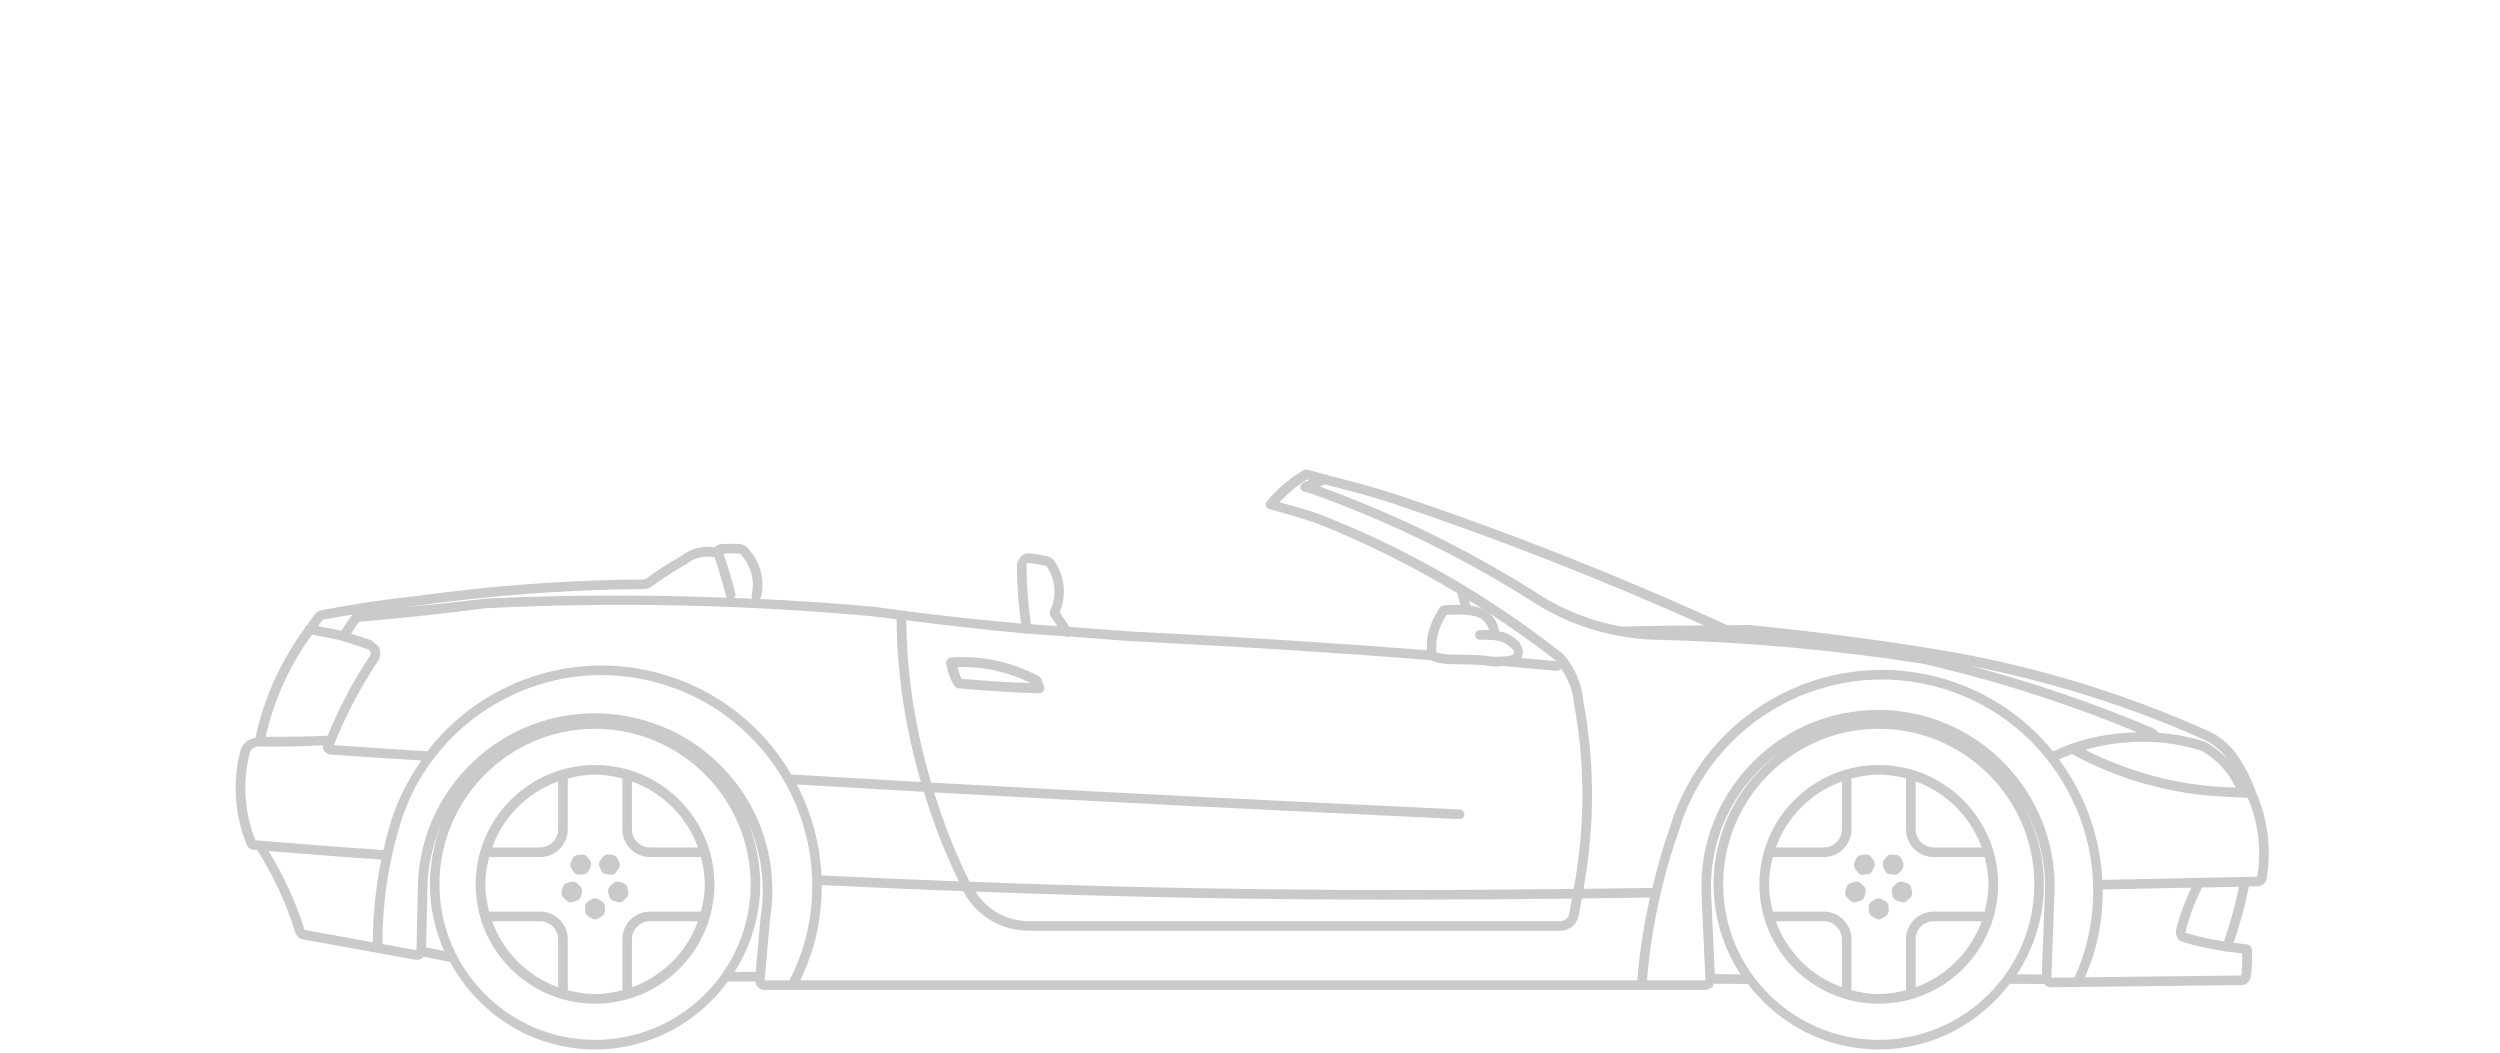 <svg width="477" height="201" viewBox="0 0 477 201" fill="none" xmlns="http://www.w3.org/2000/svg">
<path d="M344.287 140.665C343.356 141.13 342.462 141.658 341.585 142.213C342.471 141.667 343.356 141.13 344.287 140.665ZM196.181 107.41C196.002 107.41 195.859 107.544 195.859 107.714C195.859 111.489 196.164 115.319 196.7 119.103C198.374 119.255 200.047 119.318 201.72 119.452C201.282 118.79 200.853 118.128 200.405 117.474C200.379 117.438 200.405 117.394 200.379 117.349C200.325 117.242 200.325 117.143 200.316 117.018C200.307 116.902 200.297 116.803 200.334 116.687C200.352 116.643 200.325 116.598 200.343 116.553C201.641 113.914 201.444 110.738 199.824 108.268C199.797 108.241 199.815 108.196 199.797 108.161C199.788 108.143 199.753 108.152 199.743 108.125C199.708 108.036 199.627 107.973 199.538 107.946H199.529C198.401 107.687 197.31 107.508 196.191 107.409H196.181V107.41ZM84.246 157.244C82.439 161.395 81.446 165.878 81.535 170.53C81.535 170.539 81.535 170.539 81.535 170.548C81.535 170.557 81.535 170.566 81.535 170.575L81.311 180.747L84.747 181.445C83.02 177.544 82.018 173.259 82.018 168.732C82.019 164.669 82.842 160.813 84.246 157.244ZM432.888 162.764C432.888 164.383 432.754 166.002 432.477 167.622V167.631C432.342 168.454 431.627 169.054 430.795 169.089C430.776 169.089 430.768 169.107 430.75 169.107L429.095 169.143C428.362 172.775 427.377 176.363 426.178 179.861C427.055 179.96 427.932 180.138 428.818 180.192C428.917 180.201 428.969 180.281 429.059 180.317C429.184 180.361 429.31 180.388 429.399 180.487C429.48 180.558 429.489 180.666 429.534 180.764C429.579 180.871 429.668 180.952 429.668 181.068C429.668 181.095 429.668 181.131 429.668 181.157C429.668 181.166 429.668 181.166 429.668 181.166V181.175C429.731 182.91 429.668 184.655 429.472 186.373C429.462 186.436 429.409 186.472 429.391 186.534C429.212 187.339 428.541 187.957 427.709 187.957L396.467 188.314L391.366 188.368H391.357C390.875 188.368 390.426 188.18 390.086 187.849C390.06 187.822 390.068 187.777 390.041 187.75L383.457 187.705C377.695 195.274 368.686 200.24 358.468 200.24C348.26 200.24 339.259 195.293 333.497 187.741L326.984 187.696C326.903 187.893 326.921 188.126 326.778 188.287C326.599 188.484 326.331 188.511 326.098 188.609C326.088 188.618 326.079 188.609 326.071 188.618C325.883 188.699 325.74 188.868 325.525 188.878V188.851C325.499 188.851 325.48 188.878 325.445 188.878H145.828C144.906 188.878 144.208 188.153 144.11 187.258L138.867 187.303C133.123 195.105 123.943 200.24 113.529 200.24C101.541 200.24 91.224 193.431 85.892 183.554L80.81 182.516C80.775 182.552 80.784 182.605 80.747 182.641C80.416 182.963 79.977 183.142 79.513 183.142C79.495 183.142 79.477 183.142 79.468 183.142C79.459 183.142 79.459 183.133 79.45 183.133C79.441 183.133 79.432 183.142 79.423 183.142C79.369 183.142 79.316 183.133 79.262 183.124L57.754 179.223C57.745 179.223 57.745 179.214 57.736 179.214C57.074 179.08 56.546 178.614 56.358 177.979C56.358 177.97 56.358 177.97 56.358 177.97C54.649 172.396 52.179 167.099 49.057 162.188L48.279 162.125C48.26 162.125 48.26 162.107 48.243 162.107C47.751 162.053 47.322 161.758 47.134 161.293C44.773 155.611 44.324 149.206 45.863 143.256C46.212 141.878 47.384 141.019 48.735 140.787C50.319 133.254 53.566 126.15 58.093 119.941V119.932C58.138 119.637 58.317 119.431 58.559 119.297C59.122 118.555 59.615 117.767 60.213 117.051C60.473 116.738 60.84 116.523 61.234 116.443C61.243 116.443 61.243 116.443 61.243 116.443C61.243 116.443 61.243 116.443 61.252 116.443C67.47 115.244 73.831 114.304 80.157 113.633H80.166C82.519 113.311 84.881 113.016 87.252 112.738C98.99 111.387 110.952 110.644 122.824 110.555C123.003 110.555 123.164 110.492 123.316 110.385C125.41 108.828 127.62 107.397 129.91 106.135H129.919C131.727 104.65 134.026 104.077 136.29 104.444C136.647 104.113 137.067 103.854 137.56 103.818C137.596 103.809 137.614 103.809 137.632 103.809L137.641 103.818C138.276 103.774 138.92 103.747 139.555 103.747C140.11 103.747 140.665 103.765 141.21 103.81H141.22C141.22 103.81 141.22 103.81 141.229 103.81C141.828 103.855 142.347 104.168 142.705 104.624C142.732 104.642 142.759 104.642 142.777 104.66C142.812 104.696 142.831 104.741 142.857 104.776C142.866 104.785 142.875 104.785 142.875 104.794C142.875 104.794 142.875 104.794 142.875 104.803C145.094 107.29 145.971 110.672 145.211 113.911C145.175 114.063 145.076 114.17 144.978 114.278C152.136 114.636 159.276 115.092 166.379 115.736C166.388 115.736 166.388 115.745 166.397 115.745C166.406 115.745 166.416 115.736 166.424 115.736C175.827 117.06 185.32 118.125 194.83 118.975C194.32 115.226 194.024 111.451 194.024 107.711C194.024 107.461 194.131 107.228 194.293 107.058C194.588 106.235 195.241 105.573 196.163 105.573L196.172 105.636C196.235 105.627 196.288 105.564 196.351 105.573C197.541 105.68 198.748 105.877 199.956 106.163H199.965C200.538 106.297 201.003 106.709 201.299 107.219C201.308 107.237 201.343 107.237 201.353 107.255C201.379 107.3 201.388 107.336 201.416 107.372C201.416 107.39 201.425 107.399 201.434 107.408C201.434 107.408 201.434 107.417 201.434 107.426C203.214 110.244 203.465 113.76 202.176 116.82C202.803 117.741 203.42 118.672 204.029 119.602C209.621 120.023 215.221 120.506 220.804 120.756C237.937 121.615 255.232 122.724 272.248 124.057C272.248 123.091 272.239 122.116 272.445 121.122C272.633 120.156 272.972 119.154 273.456 118.134C273.822 117.374 274.243 116.649 274.673 115.942C274.691 115.915 274.718 115.915 274.736 115.898C274.807 115.791 274.915 115.754 275.022 115.683C275.129 115.62 275.21 115.558 275.327 115.54C275.353 115.531 275.371 115.504 275.398 115.504C276.382 115.441 277.501 115.415 278.636 115.441L278.081 113.187C269.511 108.034 260.555 103.524 251.205 99.847C248.27 98.845 245.228 97.932 242.169 97.145C242.106 97.136 242.088 97.064 242.025 97.038C241.962 97.012 241.873 97.012 241.81 96.967C241.775 96.931 241.775 96.868 241.739 96.824C241.659 96.734 241.623 96.636 241.578 96.52C241.542 96.404 241.524 96.314 241.533 96.198C241.542 96.135 241.498 96.091 241.515 96.028C241.533 95.956 241.604 95.921 241.64 95.858C241.676 95.795 241.659 95.724 241.703 95.67C243.689 93.299 246.024 91.304 248.664 89.729C248.808 89.631 248.977 89.568 249.165 89.568C249.236 89.568 249.309 89.577 249.389 89.595C249.398 89.595 249.398 89.595 249.407 89.604C250.561 89.863 251.689 90.257 252.834 90.543C253.076 90.507 253.3 90.57 253.487 90.722C257.468 91.742 261.459 92.753 265.333 93.997H265.342C287.11 101.235 308.717 109.743 329.563 119.281C329.563 119.29 329.563 119.29 329.572 119.299C330.896 119.308 332.212 119.228 333.536 119.245C333.545 119.245 333.554 119.254 333.562 119.254C333.581 119.263 333.589 119.245 333.607 119.245C345.578 120.399 357.692 121.965 369.619 123.907C387.378 126.833 404.708 132.04 421.126 139.376C423.532 140.449 425.581 142.176 427.058 144.368V144.377C428.427 146.435 429.545 148.645 430.369 150.962C430.369 150.971 430.378 150.98 430.378 150.989C430.387 151.007 430.387 151.025 430.396 151.034V151.043C432.047 154.766 432.888 158.747 432.888 162.764ZM430.678 167.273C431.529 162.165 430.893 156.984 428.871 152.233L424.862 152.036C414.574 151.633 404.356 148.806 395.32 143.876C394.488 144.18 393.665 144.529 392.85 144.896C397.753 151.526 400.688 159.506 401.117 167.88L430.678 167.273ZM427.646 186.124C427.807 184.728 427.834 183.315 427.807 181.91C426.885 181.829 425.972 181.686 425.051 181.561C425.006 181.561 424.997 181.633 424.952 181.633C424.853 181.633 424.746 181.615 424.639 181.579C424.604 181.561 424.594 181.516 424.55 181.498C421.785 181.086 419.038 180.532 416.363 179.682C415.576 179.432 415.164 178.662 415.209 177.866C415.191 177.768 415.129 177.669 415.155 177.562C415.835 174.744 416.873 172.006 418.126 169.367L401.207 169.716C401.243 173.804 400.688 177.947 399.463 182.063C399.025 183.539 398.416 185.006 397.799 186.465L427.646 186.124ZM427.198 169.188L420.156 169.332C418.76 172.087 417.67 174.978 416.963 177.948C419.369 178.708 421.848 179.227 424.335 179.621C425.516 176.22 426.473 172.722 427.198 169.188ZM424.952 150.203L426.598 150.284C425.175 147.34 422.939 144.871 420.076 143.261C415.101 141.686 409.974 141.167 404.75 141.749C404.741 141.749 404.741 141.74 404.732 141.74C404.732 141.74 404.732 141.749 404.723 141.749C402.388 141.946 400.106 142.429 397.878 143.064C402.074 145.193 406.485 146.884 411.03 148.092C415.575 149.3 420.245 150.016 424.942 150.204C424.952 150.203 424.952 150.203 424.952 150.203ZM420.881 141.596C422.501 142.499 423.924 143.672 425.176 144.996C423.924 143.305 422.295 141.918 420.381 141.059C406.154 134.698 391.232 130.063 375.968 127.039C387.76 130.17 399.382 134.107 410.602 138.858C410.611 138.867 410.611 138.867 410.611 138.876C411.148 139.1 411.587 139.458 412.007 139.824C414.95 140.066 417.867 140.611 420.722 141.524C420.757 141.533 420.767 141.578 420.793 141.587C420.818 141.596 420.854 141.578 420.881 141.596ZM404.571 139.922C405.654 139.797 406.727 139.752 407.8 139.725C395.561 134.652 382.874 130.492 369.999 127.378C368.926 127.119 367.853 126.859 366.778 126.618C349.959 123.996 332.807 122.458 315.79 122.064C313.607 122.01 311.442 121.769 309.304 121.402C309.295 121.411 309.286 121.402 309.269 121.411C309.269 121.411 309.25 121.411 309.233 121.411C309.207 121.411 309.179 121.375 309.143 121.366C303.372 120.355 297.817 118.243 292.842 115.068C279.538 106.586 265.25 99.581 250.38 94.249L248.752 93.792C248.483 93.711 248.295 93.515 248.189 93.282C248.179 93.264 248.162 93.273 248.153 93.255C248.108 93.156 248.153 93.058 248.153 92.951C248.144 92.852 248.09 92.763 248.117 92.656C248.117 92.638 248.144 92.629 248.153 92.611C248.189 92.495 248.287 92.423 248.377 92.334C248.448 92.245 248.502 92.155 248.601 92.102C248.619 92.093 248.627 92.066 248.646 92.057C249.031 91.896 249.433 91.771 249.818 91.619C249.666 91.574 249.513 91.52 249.352 91.485C247.411 92.684 245.684 94.16 244.127 95.824C246.722 96.522 249.316 97.265 251.813 98.124C251.822 98.124 251.822 98.133 251.831 98.133C251.84 98.142 251.85 98.133 251.85 98.133C268.572 104.7 284.184 113.665 298.239 124.803C298.266 124.821 298.266 124.857 298.284 124.884C298.311 124.902 298.338 124.902 298.365 124.92C300.53 127.407 301.845 130.592 302.104 133.894C302.104 133.903 302.113 133.903 302.123 133.921C304.342 145.802 304.261 157.773 302.132 169.592C306.417 169.538 310.775 169.476 315.266 169.413C316.188 165.557 317.252 161.727 318.577 157.979C318.577 157.97 318.577 157.961 318.586 157.952C318.586 157.943 318.586 157.943 318.586 157.934H318.595C325.109 136.157 347.717 123.497 369.566 129.152C370.067 129.286 370.568 129.421 371.069 129.572C379.506 132.086 386.565 137.016 391.727 143.386C392.989 142.795 394.259 142.24 395.574 141.793C398.47 140.808 401.493 140.182 404.571 139.922ZM397.7 181.535C404.061 160.214 391.867 137.686 370.537 131.334C349.235 124.973 326.688 137.176 320.337 158.497C320.337 158.506 320.327 158.506 320.318 158.515C320.318 158.524 320.327 158.533 320.318 158.542C317.08 167.749 315.048 177.339 314.244 187.047H325.4L324.639 170.361V170.352C323.986 151.779 338.561 136.13 357.134 135.477C357.536 135.459 357.94 135.45 358.342 135.45C376.379 135.45 391.364 149.801 392.009 167.972L392.036 169.028C392.036 169.037 392.026 169.046 392.026 169.055C392.026 169.064 392.036 169.064 392.036 169.073L391.4 186.537L395.829 186.493C396.555 184.863 397.208 183.199 397.7 181.535ZM390.202 169.027L390.176 168.016C389.97 162.21 388.11 156.877 385.21 152.279C388.181 157.083 389.979 162.684 389.979 168.732C389.979 175.058 388.065 180.936 384.834 185.883L389.585 185.919L390.202 169.027ZM388.145 168.731C388.145 152.367 374.824 139.054 358.468 139.054C342.096 139.054 328.782 152.367 328.782 168.731C328.782 185.095 342.095 198.408 358.468 198.408C374.823 198.408 388.145 185.095 388.145 168.731ZM357.663 137.301C357.511 137.301 357.358 137.301 357.206 137.31C356.84 137.319 356.509 137.426 356.142 137.453C356.651 137.417 357.144 137.31 357.663 137.301ZM333.354 121.081C333.47 121.09 333.586 121.099 333.694 121.108C333.623 121.099 333.542 121.09 333.462 121.081C333.426 121.081 333.39 121.081 333.354 121.081ZM327.181 185.865L332.102 185.901C328.864 180.954 326.949 175.067 326.949 168.732C326.949 157.942 332.416 148.414 340.71 142.732C331.834 148.664 326.072 158.845 326.475 170.279L327.181 185.865ZM312.392 187.046C312.83 181.732 313.654 176.453 314.808 171.254C310.37 171.317 306.039 171.379 301.799 171.424C301.575 172.57 301.449 173.715 301.182 174.851C301.182 174.86 301.172 174.86 301.172 174.86C300.787 176.462 299.383 177.58 297.728 177.58H196.226C190.983 177.58 186.223 174.681 183.789 170.038C175.138 169.707 166.2 169.322 156.779 168.884C156.788 172.66 156.331 176.489 155.275 180.292C154.623 182.636 153.727 184.881 152.699 187.047H312.392V187.046ZM309.484 119.568C314.672 119.353 319.933 119.38 325.176 119.353C305.511 110.505 285.228 102.551 264.776 95.743H264.767C260.848 94.49 256.822 93.461 252.805 92.441C252.465 92.557 252.134 92.701 251.784 92.826C266.502 98.167 280.638 105.11 293.826 113.52C298.604 116.571 303.937 118.602 309.484 119.568ZM300.26 169.608C302.416 157.897 302.515 146.033 300.314 134.25C300.305 134.232 300.323 134.214 300.323 134.196C300.323 134.178 300.297 134.17 300.297 134.143C300.136 131.79 299.205 129.589 297.907 127.621C297.836 127.666 297.756 127.71 297.675 127.737C297.63 127.782 297.568 127.782 297.514 127.818C297.38 127.854 297.282 127.997 297.138 127.997C297.112 127.997 297.075 127.997 297.049 127.997C297.022 127.997 296.995 127.997 296.968 127.997C293.605 127.684 290.249 127.389 286.895 127.093C286.85 127.093 286.823 127.048 286.778 127.039C286.403 127.066 286.036 127.164 285.669 127.164C284.774 127.164 283.889 127.065 283.022 126.895C283.003 126.895 282.995 126.895 282.977 126.895H282.95C281.447 126.823 279.944 126.752 278.414 126.743L277.976 126.734C276.617 126.734 275.203 126.716 273.861 126.305C273.557 126.206 273.253 126.081 272.958 125.947C255.69 124.587 238.119 123.46 220.717 122.592C215.17 122.342 209.606 121.859 204.04 121.447C203.906 121.519 203.771 121.572 203.619 121.572C203.503 121.572 203.423 121.447 203.306 121.402C200.89 121.214 198.484 121.116 196.068 120.901C196.05 120.91 196.041 120.928 196.014 120.937C195.969 120.937 195.924 120.946 195.88 120.946C195.808 120.946 195.764 120.892 195.7 120.874C188.069 120.203 180.491 119.317 172.922 118.342C172.993 128.845 174.685 139.26 177.654 149.316C212.655 151.293 242.609 152.733 278.521 154.451C279.022 154.469 279.416 154.908 279.389 155.409C279.371 155.901 278.959 156.286 278.477 156.286C278.458 156.286 278.45 156.286 278.432 156.286C242.743 154.577 212.95 153.145 178.227 151.195C180.061 157.037 182.235 162.772 184.999 168.238C224.238 169.725 257.503 170.109 300.26 169.608ZM299.383 174.431C299.615 173.438 299.723 172.436 299.929 171.452C288.369 171.577 277.463 171.658 266.987 171.658C239.216 171.658 214.165 171.175 186.09 170.119C188.318 173.573 192.058 175.746 196.227 175.746H297.729C298.524 175.746 299.213 175.209 299.383 174.431ZM290.257 125.554C292.494 125.751 294.731 125.948 296.977 126.154C292.826 122.862 288.495 119.838 284.084 116.939C284.701 117.467 285.256 118.138 285.605 118.952C285.82 119.453 285.91 119.954 286.026 120.446C286.652 120.571 287.288 120.741 287.886 121.045C288.656 121.439 289.309 122.011 289.891 122.512V122.521C289.891 122.521 289.9 122.521 289.9 122.53C289.999 122.619 289.98 122.762 290.061 122.861C290.106 122.96 290.186 123.049 290.195 123.156C290.66 123.917 290.687 124.767 290.257 125.554ZM288.728 124.82C288.96 124.561 288.943 124.131 288.665 123.889C288.145 123.433 287.608 122.968 287.036 122.672C286.07 122.171 284.853 122.082 283.788 122.064C283.332 122.055 282.867 122.046 282.392 122.064C282.383 122.064 282.383 122.064 282.383 122.064C281.873 122.064 281.471 121.662 281.461 121.161C281.452 120.651 281.856 120.23 282.365 120.23C282.875 120.221 283.348 120.221 283.832 120.23C283.913 120.23 284.002 120.248 284.074 120.248C284.02 120.06 284.002 119.863 283.93 119.684C283.626 119.013 283.178 118.45 282.659 118.101C281.979 117.636 281.075 117.466 280.36 117.376C278.856 117.179 277.353 117.242 276.003 117.313C275.69 117.841 275.377 118.369 275.108 118.923C274.696 119.8 274.401 120.668 274.231 121.482C274.043 122.448 274.043 123.441 274.052 124.408C274.159 124.453 274.276 124.515 274.392 124.551C275.483 124.891 276.7 124.891 277.98 124.9L278.418 124.909C279.984 124.918 281.505 124.99 283.026 125.061C283.061 125.061 283.08 125.097 283.106 125.097C283.133 125.106 283.16 125.07 283.196 125.079C284.886 125.41 286.685 125.401 288.384 125.025C288.513 124.99 288.629 124.928 288.728 124.82ZM282.992 116.258C282.106 115.685 281.203 115.139 280.308 114.585L280.549 115.551C280.567 115.551 280.575 115.551 280.594 115.551C281.311 115.65 282.169 115.874 282.992 116.258ZM182.957 168.168C180.237 162.674 178.072 156.939 176.274 151.079C168.472 150.641 160.464 150.176 152.028 149.675C154.793 155.007 156.447 160.912 156.743 167.041C165.878 167.47 174.547 167.837 182.957 168.168ZM175.701 149.209C172.785 139.108 171.121 128.658 171.067 118.136C169.438 117.922 167.792 117.787 166.172 117.564C141.827 115.354 117.108 114.826 92.683 116.052C84.703 117.09 76.579 117.958 68.527 118.637C67.945 119.344 67.47 120.122 66.988 120.901C68.259 121.304 69.519 121.706 70.781 122.145C71.013 122.235 71.202 122.405 71.301 122.619C71.676 122.879 72.106 123.094 72.303 123.514C72.607 124.158 72.652 124.874 72.41 125.554C72.365 125.715 72.258 125.921 72.114 126.145V126.154C68.732 131.173 65.923 136.568 63.695 142.178L68.732 142.518C73.036 142.804 74.682 142.912 81.508 143.35C84.899 138.957 89.149 135.235 94.123 132.417C103.911 126.906 115.256 125.519 126.054 128.534C136.979 131.567 145.666 138.689 150.99 147.77C159.615 148.288 167.757 148.762 175.701 149.209ZM153.514 179.799C159.446 158.452 146.91 136.246 125.573 130.305C115.221 127.406 104.386 128.74 95.028 134.018C90.349 136.657 86.332 140.129 83.12 144.235C79.908 148.333 77.502 153.074 76.061 158.246V158.255C73.976 165.377 72.957 172.731 72.965 180.121L79.46 181.302L79.701 170.53C79.701 170.521 79.711 170.521 79.711 170.521C79.55 161.502 82.904 152.949 89.158 146.454C95.429 139.941 103.858 136.264 112.903 136.094C121.913 135.996 130.502 139.288 137.006 145.551C143.52 151.822 147.196 160.251 147.367 169.287C147.376 169.511 147.376 169.734 147.376 169.958C147.376 171.766 147.215 173.573 146.929 175.344L145.882 187.047H150.651C151.813 184.737 152.798 182.322 153.514 179.799ZM145.112 175.111C145.425 173.205 145.577 171.264 145.532 169.322C145.443 164.822 144.396 160.572 142.642 156.716C144.181 160.429 145.049 164.473 145.049 168.732C145.049 174.887 143.205 180.596 140.137 185.454L144.19 185.427L145.103 175.183C145.112 175.165 145.121 175.165 145.121 175.147C145.121 175.137 145.112 175.128 145.112 175.111ZM143.421 113.484C144.057 110.791 143.314 107.955 141.426 105.906C141.4 105.879 141.417 105.843 141.391 105.807C141.381 105.789 141.346 105.798 141.328 105.78C141.275 105.691 141.194 105.646 141.096 105.637C140.094 105.565 139.066 105.583 138.063 105.646C138.914 108.187 139.683 110.764 140.309 113.296C140.38 113.6 140.255 113.878 140.058 114.092C141.24 114.137 142.42 114.173 143.601 114.226C143.448 114.021 143.358 113.762 143.421 113.484ZM138.724 114.04C138.653 113.941 138.554 113.861 138.528 113.736C137.92 111.293 137.176 108.824 136.363 106.363C134.457 105.951 132.462 106.336 130.959 107.642C130.933 107.669 130.888 107.66 130.86 107.678C130.834 107.696 130.834 107.732 130.806 107.749C128.578 108.975 126.431 110.362 124.418 111.865C124.409 111.865 124.409 111.865 124.409 111.865C123.953 112.205 123.407 112.384 122.834 112.393C111.042 112.491 99.144 113.216 87.468 114.567C85.114 114.835 82.752 115.13 80.408 115.453C80.399 115.453 80.39 115.453 80.382 115.462C79.326 115.569 78.261 115.739 77.205 115.864C82.323 115.345 87.458 114.88 92.514 114.227C92.532 114.227 92.54 114.236 92.549 114.236C92.568 114.236 92.576 114.218 92.585 114.218C107.902 113.467 123.335 113.458 138.724 114.04ZM143.215 168.731C143.215 152.367 129.902 139.054 113.529 139.054C97.166 139.054 83.852 152.367 83.852 168.731C83.852 185.095 97.165 198.408 113.529 198.408C129.902 198.408 143.215 185.095 143.215 168.731ZM74.307 157.727C75.586 153.119 77.743 148.932 80.391 145.112C74.406 144.727 72.697 144.62 68.617 144.351L62.936 143.966C62.917 143.966 62.9 143.966 62.873 143.966C62.649 143.948 62.479 143.787 62.301 143.671C62.292 143.662 62.275 143.662 62.256 143.653C61.88 143.394 61.594 143.018 61.621 142.526C61.63 142.463 61.666 142.32 61.692 142.222C58.543 142.356 55.376 142.454 52.217 142.454C51.25 142.454 50.276 142.454 49.309 142.436C49.309 142.436 49.3 142.436 49.291 142.436C48.513 142.436 47.833 142.955 47.645 143.715C46.223 149.191 46.634 155.078 48.737 160.32L51.108 160.517C59.804 161.224 63.75 161.546 73.171 162.199C73.512 160.705 73.869 159.211 74.299 157.735L74.307 157.727ZM71.14 179.79C71.149 174.484 71.686 169.206 72.759 164.017C63.651 163.373 59.652 163.051 51.25 162.371C54.113 167.104 56.484 172.123 58.104 177.429L71.14 179.79ZM70.585 125.143C70.755 124.731 70.746 124.508 70.648 124.311C70.549 124.105 70.388 123.953 70.173 123.881C68.483 123.291 66.791 122.736 65.092 122.208C63.231 121.77 61.361 121.412 59.509 121.108C55.285 126.932 52.253 133.553 50.687 140.576C54.624 140.612 58.596 140.549 62.515 140.37C64.707 135.056 67.373 129.92 70.585 125.143ZM67.113 117.457C67.229 117.323 67.382 117.287 67.534 117.233C65.556 117.555 63.57 117.868 61.611 118.235C61.289 118.629 61.02 119.076 60.707 119.479C62.184 119.738 63.669 120.007 65.163 120.356C65.744 119.345 66.371 118.361 67.113 117.457Z" fill="#CACACC"/>
<path d="M358.468 145.962C371.021 145.962 381.239 156.17 381.239 168.732C381.239 181.294 371.021 191.511 358.468 191.511C345.906 191.511 335.698 181.294 335.698 168.732C335.698 156.17 345.906 145.962 358.468 145.962ZM379.403 168.731C379.403 166.906 379.09 165.17 378.652 163.479C378.607 163.488 378.58 163.533 378.536 163.533H368.954C366.037 163.533 363.666 161.153 363.666 158.245V148.663C363.666 148.619 363.702 148.591 363.711 148.547C362.029 148.1 360.284 147.796 358.468 147.796C356.643 147.796 354.899 148.1 353.207 148.547C353.216 148.591 353.261 148.619 353.261 148.663V158.245C353.261 161.153 350.89 163.533 347.974 163.533H338.401C338.347 163.533 338.32 163.489 338.276 163.479C337.838 165.17 337.533 166.906 337.533 168.731C337.533 170.556 337.838 172.292 338.276 173.983C338.32 173.974 338.347 173.929 338.401 173.929H347.974C350.89 173.929 353.261 176.309 353.261 179.225V188.798C353.261 188.843 353.216 188.869 353.207 188.923C354.898 189.361 356.643 189.666 358.468 189.666C360.284 189.666 362.03 189.362 363.711 188.923C363.711 188.879 363.666 188.843 363.666 188.798V179.225C363.666 176.308 366.037 173.929 368.954 173.929H378.536C378.58 173.929 378.607 173.973 378.652 173.983C379.091 172.292 379.403 170.557 379.403 168.731ZM368.954 161.69H378.098C375.987 155.83 371.369 151.204 365.5 149.102V158.246C365.5 160.143 367.048 161.69 368.954 161.69ZM378.098 175.772H368.954C367.048 175.772 365.5 177.32 365.5 179.226V188.37C371.369 186.258 375.986 181.633 378.098 175.772ZM351.427 188.361V179.226C351.427 177.32 349.879 175.772 347.974 175.772H338.83C340.941 181.633 345.558 186.25 351.427 188.361ZM351.427 158.246V149.102C345.558 151.213 340.942 155.83 338.83 161.69H347.974C349.879 161.69 351.427 160.143 351.427 158.246Z" fill="#CACACC"/>
<path d="M364.865 170.333C364.874 170.378 364.838 170.404 364.838 170.449C364.847 170.574 364.812 170.673 364.775 170.789C364.74 170.905 364.712 170.995 364.632 171.093C364.605 171.12 364.613 171.174 364.578 171.2L363.746 171.951C363.566 172.112 363.352 172.193 363.128 172.193C363.039 172.193 362.949 172.175 362.842 172.139L361.778 171.799C361.724 171.781 361.715 171.727 361.671 171.7C361.546 171.637 361.465 171.557 361.376 171.45C361.313 171.379 361.269 171.316 361.232 171.218C361.223 171.182 361.178 171.155 361.169 171.111L360.937 170.01C360.928 169.974 360.963 169.939 360.963 169.894C360.954 169.778 360.982 169.679 361.026 169.563C361.062 169.447 361.089 169.348 361.17 169.259C361.197 169.223 361.188 169.178 361.215 169.143L362.047 168.392C362.083 168.365 362.127 168.374 362.163 168.356C362.253 168.284 362.36 168.266 362.467 168.239C362.602 168.212 362.709 168.185 362.834 168.212C362.879 168.221 362.915 168.194 362.95 168.203L364.024 168.552C364.068 168.57 364.087 168.623 364.131 168.641C364.229 168.695 364.282 168.766 364.363 168.838C364.452 168.936 364.524 169.017 364.569 169.142C364.578 169.178 364.622 169.196 364.632 169.231L364.865 170.333ZM362.959 170.19L362.95 170.127L362.887 170.109L362.842 170.153L362.851 170.216L362.905 170.234L362.959 170.19Z" fill="#CACACC"/>
<path d="M363.165 164.831C363.201 164.938 363.183 165.037 363.174 165.162C363.165 165.278 363.156 165.386 363.094 165.493C363.076 165.529 363.094 165.574 363.067 165.609L362.405 166.522C362.387 166.549 362.351 166.54 362.325 166.567C362.155 166.764 361.94 166.907 361.663 166.907C361.636 166.907 361.6 166.907 361.573 166.898L360.455 166.782C360.142 166.746 359.928 166.549 359.784 166.299C359.766 166.263 359.721 166.281 359.704 166.245L359.247 165.216C359.229 165.171 359.256 165.135 359.247 165.091C359.212 164.974 359.221 164.876 359.238 164.759C359.247 164.634 359.256 164.536 359.309 164.428C359.328 164.383 359.309 164.338 359.336 164.303L359.998 163.39C360.024 163.363 360.061 163.363 360.088 163.336C360.186 163.229 360.302 163.184 360.437 163.13C360.536 163.094 360.616 163.058 360.723 163.049C360.768 163.049 360.794 163.013 360.839 163.022L361.957 163.138C362.002 163.138 362.029 163.183 362.064 163.192C362.189 163.219 362.27 163.281 362.369 163.353C362.467 163.425 362.548 163.478 362.61 163.585C362.637 163.621 362.681 163.63 362.7 163.675L363.165 164.695C363.183 164.741 363.156 164.786 363.165 164.831ZM361.269 164.965L361.242 164.911L361.179 164.902L361.144 164.956L361.17 165.01L361.233 165.019L361.269 164.965Z" fill="#CACACC"/>
<path d="M360.347 172.838V173.957C360.347 174.001 360.312 174.028 360.302 174.073C360.284 174.189 360.239 174.27 360.177 174.377C360.115 174.484 360.07 174.583 359.962 174.654C359.936 174.681 359.927 174.725 359.891 174.753L358.924 175.316C358.781 175.397 358.62 175.441 358.468 175.441C358.307 175.441 358.147 175.397 358.003 175.316L357.027 174.753C356.992 174.735 356.992 174.681 356.956 174.654C356.857 174.582 356.812 174.493 356.75 174.385C356.688 174.277 356.634 174.188 356.616 174.072C356.616 174.027 356.571 174 356.571 173.956V172.837C356.571 172.793 356.616 172.766 356.616 172.721C356.634 172.596 356.687 172.515 356.75 172.408C356.813 172.301 356.857 172.211 356.956 172.139C356.992 172.112 356.992 172.058 357.027 172.041L358.003 171.477C358.048 171.45 358.092 171.477 358.128 171.459C358.244 171.414 358.343 171.414 358.468 171.414C358.584 171.414 358.683 171.414 358.79 171.459C358.835 171.477 358.88 171.459 358.924 171.477L359.891 172.041C359.927 172.068 359.936 172.112 359.962 172.139C360.069 172.211 360.114 172.309 360.177 172.416C360.24 172.515 360.284 172.604 360.302 172.72C360.312 172.767 360.347 172.793 360.347 172.838ZM358.513 173.429V173.366L358.468 173.33L358.405 173.366V173.429L358.468 173.465L358.513 173.429Z" fill="#CACACC"/>
<path d="M357.689 164.759C357.698 164.876 357.716 164.974 357.68 165.091C357.671 165.135 357.698 165.171 357.68 165.216L357.215 166.245C357.205 166.281 357.152 166.263 357.134 166.299C357 166.549 356.785 166.746 356.481 166.782L355.363 166.898C355.328 166.907 355.292 166.907 355.264 166.907C354.995 166.907 354.773 166.764 354.603 166.567C354.584 166.54 354.54 166.549 354.522 166.522L353.86 165.609C353.834 165.573 353.851 165.528 353.834 165.493C353.78 165.386 353.771 165.287 353.762 165.171C353.744 165.046 353.736 164.947 353.762 164.831C353.781 164.787 353.753 164.75 353.772 164.706L354.219 163.677C354.237 163.641 354.29 163.632 354.308 163.596C354.379 163.489 354.46 163.427 354.559 163.355C354.657 163.283 354.738 163.221 354.854 163.194C354.899 163.185 354.917 163.14 354.97 163.14L356.088 163.024C356.133 163.015 356.16 163.051 356.204 163.051C356.303 163.06 356.384 163.095 356.481 163.132C356.616 163.186 356.732 163.221 356.822 163.338C356.857 163.365 356.902 163.365 356.92 163.392L357.582 164.305C357.609 164.341 357.591 164.386 357.609 164.43C357.672 164.536 357.681 164.634 357.689 164.759ZM355.784 164.956L355.739 164.902L355.685 164.911L355.658 164.956L355.703 165.019L355.757 165.01L355.784 164.956Z" fill="#CACACC"/>
<path d="M355.972 169.895C355.963 169.94 355.999 169.976 355.99 170.02L355.758 171.12C355.749 171.165 355.704 171.183 355.687 171.227C355.66 171.317 355.607 171.379 355.552 171.451C355.463 171.568 355.373 171.639 355.257 171.701C355.212 171.728 355.194 171.782 355.15 171.8L354.077 172.14C353.978 172.176 353.889 172.194 353.791 172.194C353.567 172.194 353.353 172.113 353.174 171.952L352.342 171.201C352.315 171.174 352.315 171.12 352.288 171.085C352.216 170.996 352.181 170.897 352.144 170.781C352.107 170.665 352.073 170.575 352.09 170.45C352.09 170.405 352.054 170.369 352.064 170.325L352.305 169.233C352.305 169.188 352.35 169.179 352.368 169.135C352.413 169.01 352.493 168.929 352.592 168.831C352.663 168.75 352.717 168.687 352.816 168.634C352.852 168.616 352.87 168.571 352.915 168.554L353.971 168.205C354.016 168.196 354.051 168.223 354.096 168.214C354.212 168.187 354.32 168.214 354.436 168.241C354.562 168.268 354.66 168.286 354.758 168.358C354.794 168.376 354.839 168.367 354.865 168.394L355.706 169.145C355.742 169.172 355.733 169.226 355.76 169.261C355.841 169.35 355.876 169.449 355.912 169.574C355.945 169.689 355.98 169.778 355.972 169.895ZM354.075 170.217L354.084 170.154L354.039 170.11L353.976 170.128L353.967 170.191L354.012 170.235L354.075 170.217Z" fill="#CACACC"/>
<path d="M344.287 140.665C343.356 141.13 342.471 141.667 341.585 142.213C342.462 141.658 343.356 141.13 344.287 140.665Z" fill="#CACACC"/>
<path d="M199.24 131.244C199.25 131.307 199.294 131.342 199.294 131.396C199.294 131.476 199.231 131.521 199.205 131.593C199.178 131.7 199.151 131.79 199.08 131.879C199.008 131.986 198.928 132.049 198.811 132.111C198.757 132.147 198.73 132.218 198.659 132.245C198.56 132.272 198.471 132.29 198.382 132.29C198.373 132.29 198.355 132.29 198.346 132.29C193.201 132.129 187.95 131.807 182.752 131.314C182.465 131.288 182.25 131.108 182.107 130.885C182.089 130.858 182.053 130.867 182.036 130.849C181.275 129.489 180.765 128.039 180.506 126.528C180.506 126.51 180.515 126.501 180.515 126.483C180.515 126.465 180.489 126.456 180.489 126.438C180.479 126.313 180.56 126.224 180.596 126.116C180.631 126.009 180.631 125.901 180.694 125.821C180.766 125.723 180.882 125.696 180.99 125.633C181.079 125.579 181.141 125.49 181.249 125.463C181.268 125.463 181.285 125.481 181.303 125.481C181.322 125.472 181.33 125.454 181.348 125.454C187.217 125.007 192.997 126.259 198.168 129.006C198.168 129.006 198.177 129.006 198.177 129.015C198.204 129.024 198.231 129.033 198.258 129.042C198.356 129.096 198.383 129.203 198.454 129.284C198.517 129.365 198.624 129.4 198.669 129.499C198.678 129.535 198.687 129.562 198.696 129.588C198.901 130.08 199.09 130.581 199.251 131.091C199.268 131.146 199.231 131.19 199.24 131.244ZM183.494 129.518C187.887 129.92 192.298 130.18 196.664 130.341C192.324 128.158 187.556 127.129 182.689 127.281C182.903 128.05 183.127 128.811 183.494 129.518Z" fill="#CACACC"/>
<path d="M113.529 145.962C126.091 145.962 136.308 156.17 136.308 168.732C136.308 181.294 126.09 191.511 113.529 191.511C100.977 191.511 90.759 181.294 90.759 168.732C90.759 156.17 100.978 145.962 113.529 145.962ZM134.475 168.731C134.475 166.906 134.162 165.17 133.723 163.479C133.678 163.488 133.652 163.533 133.598 163.533H124.025C121.108 163.533 118.737 161.153 118.737 158.245V148.663C118.737 148.619 118.782 148.591 118.782 148.547C117.1 148.1 115.355 147.796 113.53 147.796C111.705 147.796 109.969 148.1 108.288 148.547C108.288 148.591 108.332 148.619 108.332 148.663V158.245C108.332 161.153 105.962 163.533 103.045 163.533H93.472C93.418 163.533 93.392 163.489 93.347 163.479C92.909 165.17 92.595 166.906 92.595 168.731C92.595 170.556 92.908 172.292 93.347 173.983C93.392 173.974 93.418 173.929 93.472 173.929H103.045C105.962 173.929 108.332 176.309 108.332 179.225V188.798C108.332 188.843 108.288 188.879 108.288 188.923C109.97 189.361 111.705 189.666 113.53 189.666C115.355 189.666 117.1 189.362 118.791 188.923C118.782 188.879 118.737 188.843 118.737 188.798V179.225C118.737 176.308 121.108 173.929 124.025 173.929H133.598C133.652 173.929 133.678 173.973 133.723 173.983C134.161 172.292 134.475 170.557 134.475 168.731ZM124.024 161.69H133.168C131.057 155.83 126.439 151.213 120.57 149.102V158.246C120.57 160.143 122.118 161.69 124.024 161.69ZM133.168 175.772H124.024C122.118 175.772 120.57 177.32 120.57 179.226V188.37C126.439 186.258 131.057 181.633 133.168 175.772ZM106.497 188.37V179.226C106.497 177.32 104.949 175.772 103.044 175.772H93.9C96.012 181.633 100.628 186.258 106.497 188.37ZM106.497 158.246V149.102C100.628 151.213 96.012 155.83 93.9 161.69H103.044C104.949 161.69 106.497 160.143 106.497 158.246Z" fill="#CACACC"/>
<path d="M119.936 170.333C119.945 170.378 119.909 170.404 119.909 170.449C119.919 170.574 119.891 170.673 119.846 170.789C119.811 170.905 119.783 170.995 119.703 171.093C119.676 171.12 119.685 171.174 119.658 171.2L118.826 171.951C118.647 172.112 118.432 172.193 118.209 172.193C118.11 172.193 118.021 172.175 117.923 172.139L116.849 171.799C116.805 171.781 116.786 171.727 116.742 171.7C116.626 171.637 116.537 171.566 116.447 171.45C116.393 171.379 116.34 171.316 116.313 171.226C116.294 171.182 116.25 171.163 116.241 171.119L116.009 170.019C116 169.974 116.036 169.938 116.027 169.894C116.018 169.778 116.054 169.688 116.09 169.572C116.126 169.447 116.153 169.348 116.242 169.259C116.269 169.223 116.261 169.17 116.296 169.143L117.128 168.392C117.164 168.365 117.209 168.374 117.235 168.356C117.334 168.284 117.432 168.266 117.557 168.239C117.682 168.212 117.781 168.185 117.906 168.212C117.951 168.221 117.987 168.194 118.032 168.203L119.096 168.552C119.15 168.57 119.159 168.623 119.203 168.65C119.302 168.695 119.354 168.757 119.427 168.829C119.516 168.927 119.597 169.017 119.642 169.142C119.651 169.178 119.696 169.196 119.705 169.231L119.936 170.333ZM118.03 170.19L118.02 170.127L117.957 170.109L117.913 170.153L117.922 170.216L117.985 170.234L118.03 170.19Z" fill="#CACACC"/>
<path d="M118.235 164.831C118.271 164.938 118.262 165.037 118.244 165.162C118.235 165.278 118.226 165.386 118.173 165.493C118.147 165.529 118.164 165.574 118.138 165.609L117.485 166.522C117.466 166.549 117.422 166.54 117.404 166.567C117.234 166.764 117.01 166.907 116.733 166.907C116.707 166.907 116.67 166.907 116.644 166.898L115.525 166.782C115.212 166.746 114.998 166.549 114.863 166.299C114.845 166.263 114.792 166.281 114.783 166.245L114.318 165.216C114.299 165.171 114.327 165.135 114.318 165.091C114.282 164.974 114.299 164.876 114.308 164.759C114.318 164.634 114.327 164.536 114.38 164.428C114.406 164.383 114.389 164.338 114.415 164.303L115.068 163.39C115.104 163.354 115.149 163.354 115.184 163.327C115.274 163.228 115.372 163.193 115.497 163.139C115.604 163.094 115.685 163.058 115.792 163.058C115.837 163.058 115.864 163.014 115.908 163.022L117.026 163.138C117.071 163.138 117.098 163.183 117.143 163.192C117.25 163.219 117.331 163.281 117.429 163.353C117.527 163.425 117.617 163.478 117.679 163.585C117.706 163.621 117.751 163.63 117.778 163.675L118.234 164.695C118.254 164.741 118.227 164.786 118.235 164.831ZM116.339 164.965L116.313 164.911L116.25 164.902L116.214 164.956L116.24 165.01L116.303 165.019L116.339 164.965Z" fill="#CACACC"/>
<path d="M115.427 172.838V173.957C115.427 174.001 115.382 174.028 115.373 174.073C115.363 174.189 115.31 174.279 115.247 174.386C115.184 174.493 115.14 174.583 115.042 174.655C115.006 174.682 115.006 174.736 114.961 174.754L113.986 175.317C113.842 175.398 113.69 175.442 113.529 175.442C113.378 175.442 113.216 175.398 113.073 175.317L112.107 174.754C112.071 174.727 112.062 174.682 112.035 174.655C111.928 174.583 111.884 174.485 111.82 174.378C111.757 174.271 111.704 174.19 111.695 174.074C111.686 174.029 111.641 174.002 111.641 173.958V172.839C111.641 172.795 111.686 172.768 111.695 172.723C111.704 172.607 111.758 172.517 111.82 172.419C111.883 172.312 111.927 172.213 112.035 172.142C112.062 172.115 112.071 172.071 112.107 172.044L113.073 171.48C113.109 171.462 113.154 171.48 113.189 171.462C113.305 171.417 113.404 171.417 113.529 171.417C113.645 171.417 113.753 171.417 113.86 171.462C113.905 171.48 113.95 171.453 113.986 171.48L114.961 172.044C115.006 172.062 115.006 172.115 115.042 172.142C115.14 172.214 115.185 172.303 115.247 172.411C115.309 172.519 115.363 172.599 115.373 172.724C115.382 172.767 115.427 172.793 115.427 172.838ZM113.592 173.429V173.366L113.529 173.33L113.485 173.366V173.429L113.529 173.465L113.592 173.429Z" fill="#CACACC"/>
<path d="M112.76 164.759C112.779 164.876 112.787 164.974 112.751 165.091C112.742 165.135 112.77 165.171 112.751 165.216L112.295 166.245C112.277 166.281 112.224 166.263 112.205 166.299C112.071 166.549 111.856 166.746 111.543 166.782L110.425 166.898C110.399 166.907 110.362 166.907 110.336 166.907C110.059 166.907 109.835 166.764 109.665 166.567C109.646 166.54 109.611 166.549 109.584 166.522L108.931 165.609C108.905 165.573 108.922 165.528 108.896 165.493C108.842 165.386 108.833 165.278 108.824 165.162C108.815 165.037 108.798 164.938 108.833 164.831C108.843 164.787 108.815 164.742 108.833 164.697L109.299 163.677C109.317 163.632 109.362 163.623 109.388 163.587C109.451 163.48 109.532 163.426 109.63 163.355C109.728 163.284 109.809 163.221 109.934 163.194C109.97 163.185 109.997 163.14 110.041 163.14L111.159 163.024C111.204 163.015 111.231 163.051 111.276 163.051C111.383 163.06 111.464 163.095 111.562 163.132C111.687 163.186 111.794 163.221 111.893 163.329C111.919 163.365 111.973 163.356 112 163.392L112.652 164.305C112.679 164.341 112.662 164.386 112.688 164.43C112.742 164.536 112.751 164.634 112.76 164.759ZM110.854 164.956L110.818 164.902L110.755 164.911L110.729 164.965L110.764 165.019L110.827 165.01L110.854 164.956Z" fill="#CACACC"/>
<path d="M111.042 169.895C111.042 169.94 111.078 169.976 111.069 170.02L110.828 171.12C110.818 171.165 110.774 171.183 110.765 171.227C110.73 171.317 110.676 171.379 110.622 171.451C110.532 171.568 110.452 171.639 110.326 171.701C110.282 171.728 110.263 171.782 110.22 171.8L109.155 172.14C109.048 172.176 108.959 172.194 108.86 172.194C108.645 172.194 108.43 172.113 108.252 171.952L107.42 171.201C107.384 171.174 107.394 171.12 107.366 171.094C107.286 170.996 107.259 170.906 107.222 170.79C107.187 170.674 107.151 170.576 107.159 170.45C107.159 170.405 107.124 170.379 107.133 170.334L107.365 169.233C107.374 169.197 107.419 169.179 107.428 169.144C107.473 169.019 107.553 168.929 107.643 168.831C107.714 168.759 107.768 168.697 107.867 168.652C107.912 168.625 107.93 168.571 107.974 168.554L109.047 168.205C109.083 168.196 109.119 168.223 109.163 168.214C109.289 168.187 109.387 168.214 109.513 168.241C109.638 168.268 109.745 168.286 109.844 168.358C109.87 168.384 109.915 168.367 109.943 168.394L110.775 169.145C110.81 169.172 110.801 169.226 110.838 169.261C110.918 169.35 110.945 169.449 110.981 169.574C111.016 169.689 111.052 169.778 111.042 169.895ZM109.146 170.217L109.164 170.154L109.111 170.11L109.048 170.128L109.039 170.191L109.084 170.235L109.146 170.217Z" fill="#CACACC"/>
</svg>
